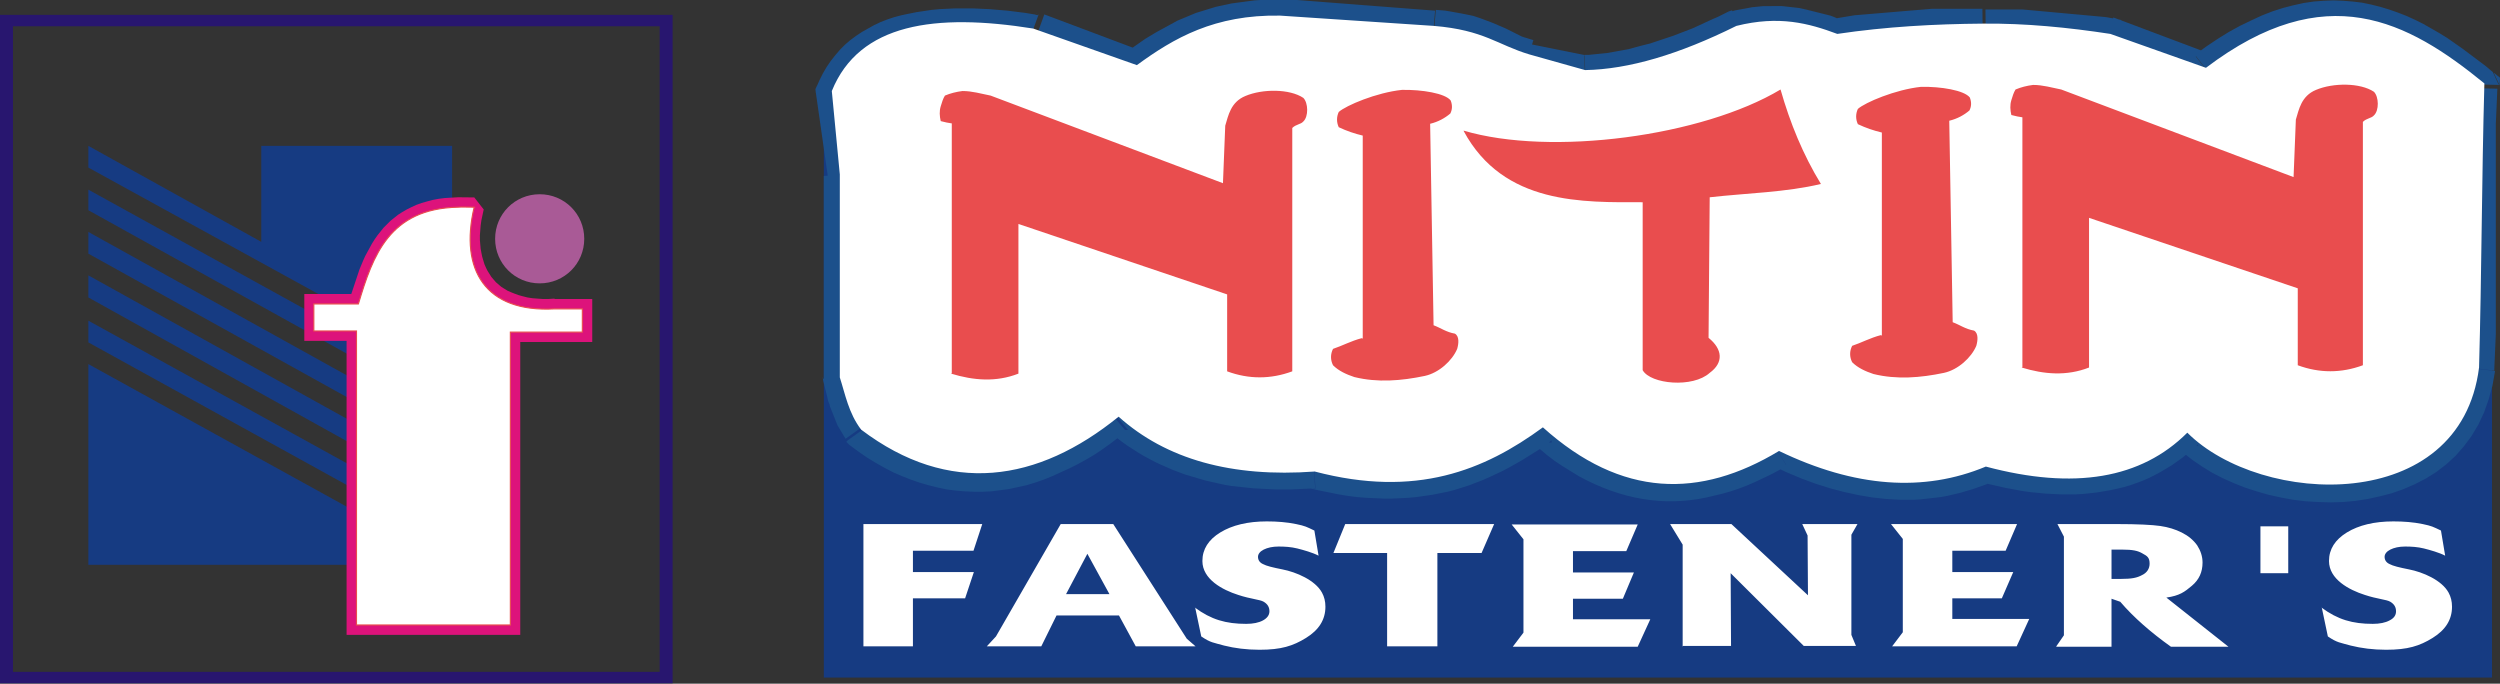 <?xml version="1.0" encoding="UTF-8"?>
<!DOCTYPE svg PUBLIC "-//W3C//DTD SVG 1.1//EN" "http://www.w3.org/Graphics/SVG/1.1/DTD/svg11.dtd">
<!-- Creator: CorelDRAW -->
<svg xmlns="http://www.w3.org/2000/svg" xml:space="preserve" width="6.564in" height="1.795in" style="shape-rendering:geometricPrecision; text-rendering:geometricPrecision; image-rendering:optimizeQuality; fill-rule:evenodd; clip-rule:evenodd"
viewBox="0 0 6.564 1.795"
 xmlns:xlink="http://www.w3.org/1999/xlink">
 <rect x="0" y="0" width="6.564" height="1.795" fill="#333333" stroke="none"/>
 <defs>
  <style type="text/css">
   <![CDATA[
    .str0 {stroke:#E94D4E;stroke-width:0.003}
    .fil1 {fill:#163B82}
    .fil2 {fill:#A95A96}
    .fil6 {fill:#E94D4E}
    .fil4 {fill:white}
    .fil5 {fill:#1C508B;fill-rule:nonzero}
    .fil0 {fill:#28166F;fill-rule:nonzero}
    .fil3 {fill:#DD137B;fill-rule:nonzero}
   ]]>
  </style>
 </defs>
 <g id="Layer_x0020_1">
  <g id="_103870112">
   <path id="_104519752" class="fil0" d="M1.766 0.054l-0.017 0.015 -1.732 0 0 -0.03 1.732 0 0.017 0.015zm-0.017 -0.015l0.017 0 0 0.015 -0.017 -0.015zm0 1.755l-0.017 -0.015 0 -1.725 0.034 0 0 1.725 -0.017 0.015zm0.017 -0.015l0 0.015 -0.017 0 0.017 -0.015zm-1.766 0l0.017 -0.015 1.732 0 0 0.03 -1.732 0 -0.017 -0.015zm0.017 0.015l-0.017 0 0 -0.015 0.017 0.015zm0 -1.755l0.017 0.015 0 1.725 -0.034 0 0 -1.725 0.017 -0.015zm-0.017 0.015l0 -0.015 0.017 0 -0.017 0.015z"/>
  </g>
  <path class="fil1" d="M0.232 0.956l0.955 0.527 0 0.054 -0.106 -0.054 -0.849 0 0 -0.527zm0 -0.114l0.955 0.527 0 0.057 -0.955 -0.527 0 -0.057zm0 -0.119l0.955 0.53 0 0.059 -0.955 -0.531 0 -0.057zm0 -0.114l0.955 0.53 0 0.057 -0.955 -0.53 0 -0.057zm0 -0.111l0.955 0.527 0 0.057 -0.955 -0.53 0 -0.054zm0 -0.115l0.454 0.252 0 -0.252 0.501 0 0 0.582 -0.955 -0.525 0 -0.057z"/>
  <path class="fil2" d="M1.417 0.51c0.065,0 0.117,0.052 0.117,0.117 0,0.065 -0.052,0.117 -0.117,0.117 -0.065,0 -0.117,-0.052 -0.117,-0.117 0,-0.065 0.052,-0.117 0.117,-0.117z"/>
  <g id="_104520088">
   <path id="_104520400" class="fil3" d="M1.202 0.57l-0.001 -0.052 0 0 0.001 -1.5748e-005 0.001 -7.87402e-006 0.001 -7.87402e-006 0.001 -0 0.001 0 0.001 0 0.001 7.87402e-006 0.001 7.87402e-006 0.001 1.5748e-005 0.001 1.1811e-005 0.002 1.5748e-005 0.002 1.9685e-005 0.002 1.9685e-005 0.002 1.9685e-005 0.002 2.3622e-005 0.002 1.9685e-005 0.002 2.3622e-005 0.002 1.9685e-005 0.002 2.3622e-005 0.002 1.9685e-005 0.002 2.3622e-005 0.002 1.9685e-005 0.001 1.5748e-005 0.001 1.9685e-005 0.001 1.1811e-005 0.001 1.5748e-005 0.001 7.87402e-006 0.001 7.87402e-006 0.001 3.93701e-006 0.001 -9.84252e-005 0.001 9.84252e-005 0.001 -3.93701e-006 0 0.052 -0.001 3.93701e-006 -0.001 0 -0.001 -0 -0.001 -3.93701e-006 -0.001 -7.87402e-006 -0.001 -7.87402e-006 -0.001 -1.5748e-005 -0.001 -1.1811e-005 -0.002 -1.9685e-005 -0.001 -1.5748e-005 -0.002 -1.9685e-005 -0.002 -2.3622e-005 -0.002 -1.9685e-005 -0.002 -2.3622e-005 -0.002 -1.9685e-005 -0.002 -2.3622e-005 -0.002 -1.9685e-005 -0.002 -2.3622e-005 -0.002 -1.9685e-005 -0.002 -1.9685e-005 -0.002 -1.9685e-005 -0.001 -1.5748e-005 -0.001 -1.1811e-005 -0.001 -1.5748e-005 -0.001 -7.87402e-006 -0.001 -7.87402e-006 -0.001 9.84252e-005 -0.001 0 -0.001 -0 -0.001 7.87402e-006 -0.001 7.87402e-006 -0.001 1.5748e-005 0 0zm-0.001 -0.052l0 0 0 0 0 0zm-0.26 0.306l0 -0.052 -0.025 0.019 0.004 -0.012 0.004 -0.012 0.004 -0.012 0.004 -0.012 0.004 -0.012 0.004 -0.012 0.004 -0.012 0.005 -0.012 0.005 -0.012 0.005 -0.011 0.006 -0.011 0.006 -0.011 0.006 -0.011 0.007 -0.011 0.007 -0.01 0.008 -0.01 0.008 -0.01 0.009 -0.009 0.009 -0.009 0.01 -0.008 0.01 -0.008 0.011 -0.007 0.012 -0.007 0.012 -0.006 0.013 -0.006 0.014 -0.005 0.014 -0.004 0.015 -0.004 0.016 -0.003 0.016 -0.002 0.017 -0.001 0.018 -0.001 0.001 0.052 -0.015 0.001 -0.014 0.001 -0.014 0.002 -0.013 0.002 -0.012 0.003 -0.012 0.003 -0.011 0.004 -0.01 0.004 -0.009 0.005 -0.009 0.005 -0.008 0.006 -0.008 0.006 -0.008 0.006 -0.007 0.007 -0.007 0.007 -0.007 0.008 -0.006 0.008 -0.006 0.008 -0.006 0.009 -0.005 0.009 -0.005 0.009 -0.005 0.01 -0.005 0.01 -0.004 0.01 -0.004 0.011 -0.004 0.011 -0.004 0.011 -0.004 0.011 -0.004 0.011 -0.004 0.012 -0.004 0.012 -0.004 0.012 -0.025 0.019zm0.025 -0.019l-0.006 0.019 -0.019 0 0.025 -0.019zm-0.167 -0.007l0.026 -0.026 0.117 0 0 0.052 -0.117 0 -0.026 -0.026zm0 0l0 -0.026 0.026 -3.93701e-006 -0.026 0.026zm0.026 0.097l-0.026 -0.026 0 -0.071 0.052 0 0 0.071 -0.026 0.026zm0 0l-0.026 0 0 -0.026 0.026 0.026zm0.137 -0.026l-0.026 0.026 -0.112 0 0 -0.052 0.112 0 0.026 0.026zm-0.026 -0.026l0.026 0 0 0.026 -0.026 -0.026zm0 0.824l-0.026 -0.026 0 -0.772 0.052 0 0 0.772 -0.026 0.026zm0 0l-0.026 0 0 -0.026 0.026 0.026zm0.43 -0.026l-0.026 0.026 -0.404 0 0 -0.052 0.404 0 0.026 0.026zm0 0l0 0.026 -0.026 0 0.026 -0.026zm-0.026 -0.795l0.026 0.026 0 0.769 -0.052 0 0 -0.769 0.026 -0.026zm-0.026 0.026l0 -0.026 0.026 0 -0.026 0.026zm0.241 0l-0.026 0.026 -0.189 0 0 -0.052 0.189 0 0.026 0.026zm0 0l0 0.026 -0.026 0 0.026 -0.026zm-0.026 -0.087l0.026 0.026 0 0.061 -0.052 0 0 -0.061 0.026 -0.026zm0 0l0.026 0 0 0.026 -0.026 -0.026zm-0.074 0l0.001 0 0.073 0 0 0.052 -0.073 0 -0.001 -0.052zm0 0l0 0 0.001 0 -0.001 0zm-0.21 -0.215l-0 -0.052 0.025 0.032 -0.003 0.014 -0.003 0.014 -0.002 0.014 -0.001 0.013 -0.001 0.013 -0 0.012 0.001 0.012 0.001 0.011 0.002 0.011 0.002 0.01 0.003 0.01 0.003 0.01 0.004 0.009 0.004 0.008 0.005 0.008 0.005 0.008 0.006 0.007 0.006 0.007 0.007 0.006 0.007 0.006 0.008 0.005 0.008 0.005 0.009 0.004 0.01 0.004 0.011 0.004 0.011 0.003 0.012 0.003 0.013 0.002 0.013 0.001 0.014 0.001 0.015 0 0.016 -0.001 0.003 0.052 -0.018 0.001 -0.017 -0 -0.017 -0.001 -0.016 -0.002 -0.015 -0.002 -0.015 -0.003 -0.014 -0.004 -0.014 -0.005 -0.013 -0.005 -0.012 -0.006 -0.012 -0.007 -0.011 -0.007 -0.01 -0.008 -0.01 -0.009 -0.009 -0.01 -0.008 -0.01 -0.007 -0.011 -0.007 -0.011 -0.006 -0.012 -0.005 -0.012 -0.004 -0.013 -0.003 -0.013 -0.003 -0.013 -0.002 -0.014 -0.001 -0.014 -0.001 -0.014 0 -0.015 0.001 -0.015 0.001 -0.015 0.002 -0.016 0.003 -0.016 0.003 -0.016 0.025 0.032z"/>
   <path id="_1" class="fil4 str0" d="M1.245 0.544c-0.01,7.87402e-005 -0.035,-0.001 -0.043,-0 -0.18,0.004 -0.223,0.127 -0.261,0.254l-0.117 0 0 0.071 0.112 0 0 0.772 0.404 0 0 -0.769 0.189 0 0 -0.061 -0.073 0c-0.181,0.01 -0.25,-0.102 -0.211,-0.267z"/>
  </g>
  <g id="_104520328">
   <polygon id="_104522080" class="fil1" points="2.163,0.328 6.543,0.328 6.543,1.779 2.163,1.779 "/>
   <g>
    <path id="_104522200" class="fil5" d="M2.163 0.462l0.083 -0.007 0 0.004 0 0.017 0 0.017 0 0.017 0 0.017 0 0.017 0 0.017 0 0.017 0 0.017 0 0.017 0 0.017 0 0.017 0 0.017 0 0.017 0 0.017 0 0.017 0 0.017 0 0.017 0 0.017 0 0.017 0 0.017 0 0.017 0 0.017 0 0.017 0 0.017 0 0.017 0 0.017 0 0.017 0 0.017 0 0.017 0 0.017 0 0.017 0 0.017 -0.083 0 0 -0.017 0 -0.017 0 -0.017 0 -0.017 0 -0.017 0 -0.017 0 -0.017 0 -0.017 0 -0.017 0 -0.017 0 -0.017 0 -0.017 0 -0.017 0 -0.017 0 -0.017 0 -0.017 0 -0.017 0 -0.017 0 -0.017 0 -0.017 0 -0.017 0 -0.017 0 -0.017 0 -0.017 0 -0.017 0 -0.017 0 -0.017 0 -0.017 0 -0.017 0 -0.017 0 -0.017 0 -0.017 0 0.004zm0.083 -0.007l0 0.003 0 0 -0 -0.004zm-0.101 -0.23l0.077 0.03 0.003 -0.019 0.001 0.007 0.001 0.007 0.001 0.007 0.001 0.007 0.001 0.007 0.001 0.007 0.001 0.007 0.001 0.007 0.001 0.007 0.001 0.007 0.001 0.007 0.001 0.007 0.001 0.007 0.001 0.007 0.001 0.007 0.001 0.007 0.001 0.007 0.001 0.007 0.001 0.007 0.001 0.007 0.001 0.007 0.001 0.007 0.001 0.007 0.001 0.007 0.001 0.007 0.001 0.007 0.001 0.007 0.001 0.007 0.001 0.007 0.001 0.007 0.001 0.007 0.001 0.007 -0.083 0.007 -0.001 -0.007 -0.001 -0.007 -0.001 -0.007 -0.001 -0.007 -0.001 -0.007 -0.001 -0.007 -0.001 -0.007 -0.001 -0.007 -0.001 -0.007 -0.001 -0.007 -0.001 -0.007 -0.001 -0.007 -0.001 -0.007 -0.001 -0.007 -0.001 -0.007 -0.001 -0.007 -0.001 -0.007 -0.001 -0.007 -0.001 -0.007 -0.001 -0.007 -0.001 -0.007 -0.001 -0.007 -0.001 -0.007 -0.001 -0.007 -0.001 -0.007 -0.001 -0.007 -0.001 -0.007 -0.001 -0.007 -0.001 -0.007 -0.001 -0.007 -0.001 -0.007 -0.001 -0.007 0.003 -0.019zm-0.003 0.019l-0.001 -0.01 0.004 -0.009 -0.003 0.019zm0.585 -0.206l-0.028 0.077 0.007 0.002 -0.024 -0.003 -0.023 -0.003 -0.022 -0.003 -0.022 -0.002 -0.022 -0.002 -0.021 -0.001 -0.021 -0.001 -0.02 -0 -0.02 0 -0.019 0.001 -0.019 0.001 -0.018 0.002 -0.017 0.002 -0.017 0.003 -0.016 0.003 -0.016 0.004 -0.015 0.004 -0.014 0.005 -0.014 0.005 -0.013 0.006 -0.013 0.006 -0.012 0.007 -0.011 0.008 -0.011 0.008 -0.01 0.009 -0.01 0.01 -0.009 0.01 -0.008 0.011 -0.008 0.012 -0.007 0.012 -0.007 0.013 -0.006 0.014 -0.077 -0.03 0.008 -0.018 0.009 -0.018 0.01 -0.017 0.011 -0.016 0.012 -0.015 0.012 -0.014 0.013 -0.013 0.014 -0.012 0.015 -0.011 0.015 -0.01 0.016 -0.009 0.016 -0.009 0.017 -0.008 0.018 -0.007 0.018 -0.006 0.019 -0.005 0.019 -0.004 0.02 -0.004 0.02 -0.003 0.02 -0.003 0.021 -0.002 0.021 -0.001 0.021 -0.001 0.022 -0 0.022 0 0.022 0.001 0.023 0.001 0.023 0.002 0.024 0.002 0.024 0.003 0.024 0.003 0.024 0.004 0.007 0.002zm-0.007 -0.002l0.004 0.001 0.004 0.001 -0.007 -0.002zm0.24 0.103l0.049 0.066 -0.039 0.006 -0.008 -0.003 -0.008 -0.003 -0.008 -0.003 -0.008 -0.003 -0.008 -0.003 -0.008 -0.003 -0.008 -0.003 -0.008 -0.003 -0.008 -0.003 -0.008 -0.003 -0.008 -0.003 -0.008 -0.003 -0.008 -0.003 -0.008 -0.003 -0.008 -0.003 -0.008 -0.003 -0.008 -0.003 -0.008 -0.003 -0.008 -0.003 -0.008 -0.003 -0.008 -0.003 -0.008 -0.003 -0.008 -0.003 -0.008 -0.003 -0.008 -0.003 -0.008 -0.003 -0.008 -0.003 -0.008 -0.003 -0.008 -0.003 -0.008 -0.003 -0.008 -0.003 -0.008 -0.003 0.028 -0.077 0.008 0.003 0.008 0.003 0.008 0.003 0.008 0.003 0.008 0.003 0.008 0.003 0.008 0.003 0.008 0.003 0.008 0.003 0.008 0.003 0.008 0.003 0.008 0.003 0.008 0.003 0.008 0.003 0.008 0.003 0.008 0.003 0.008 0.003 0.008 0.003 0.008 0.003 0.008 0.003 0.008 0.003 0.008 0.003 0.008 0.003 0.008 0.003 0.008 0.003 0.008 0.003 0.008 0.003 0.008 0.003 0.008 0.003 0.008 0.003 0.008 0.003 0.008 0.003 -0.039 0.006zm0.049 0.066l-0.018 0.013 -0.021 -0.007 0.039 -0.006zm0.354 -0.204l-0.006 0.082 0.002 0 -0.015 -4.33071e-005 -0.015 0 -0.014 0.001 -0.014 0.001 -0.014 0.001 -0.013 0.002 -0.013 0.002 -0.013 0.002 -0.012 0.002 -0.012 0.003 -0.012 0.003 -0.011 0.003 -0.011 0.003 -0.011 0.004 -0.011 0.004 -0.011 0.004 -0.01 0.004 -0.01 0.004 -0.01 0.005 -0.01 0.005 -0.01 0.005 -0.01 0.005 -0.009 0.005 -0.009 0.005 -0.009 0.005 -0.009 0.006 -0.009 0.006 -0.009 0.006 -0.009 0.006 -0.009 0.006 -0.009 0.006 -0.009 0.006 -0.049 -0.066 0.009 -0.007 0.01 -0.007 0.01 -0.007 0.01 -0.007 0.01 -0.007 0.01 -0.006 0.01 -0.006 0.01 -0.006 0.011 -0.006 0.011 -0.006 0.011 -0.006 0.011 -0.006 0.011 -0.006 0.012 -0.005 0.012 -0.005 0.012 -0.005 0.012 -0.005 0.013 -0.004 0.013 -0.004 0.013 -0.004 0.013 -0.004 0.014 -0.003 0.014 -0.003 0.014 -0.003 0.015 -0.002 0.015 -0.002 0.015 -0.002 0.015 -0.002 0.016 -0.001 0.016 -0.001 0.017 -0 0.017 4.33071e-005 0.002 0zm-0.002 0l0.002 0 0.001 3.93701e-005 -0.003 -3.93701e-005zm0.407 0.027l-0.007 0.082 0.001 0 -0.013 -0.001 -0.013 -0.001 -0.013 -0.001 -0.013 -0.001 -0.013 -0.001 -0.013 -0.001 -0.013 -0.001 -0.013 -0.001 -0.013 -0.001 -0.013 -0.001 -0.013 -0.001 -0.013 -0.001 -0.013 -0.001 -0.013 -0.001 -0.013 -0.001 -0.013 -0.001 -0.013 -0.001 -0.013 -0.001 -0.013 -0.001 -0.013 -0.001 -0.013 -0.001 -0.013 -0.001 -0.013 -0.001 -0.013 -0.001 -0.013 -0.001 -0.013 -0.001 -0.013 -0.001 -0.013 -0.001 -0.013 -0.001 -0.013 -0.001 -0.013 -0.001 -0.013 -0.001 0.006 -0.082 0.013 0.001 0.013 0.001 0.013 0.001 0.013 0.001 0.013 0.001 0.013 0.001 0.013 0.001 0.013 0.001 0.013 0.001 0.013 0.001 0.013 0.001 0.013 0.001 0.013 0.001 0.013 0.001 0.013 0.001 0.013 0.001 0.013 0.001 0.013 0.001 0.013 0.001 0.013 0.001 0.013 0.001 0.013 0.001 0.013 0.001 0.013 0.001 0.013 0.001 0.013 0.001 0.013 0.001 0.013 0.001 0.013 0.001 0.013 0.001 0.013 0.001 0.013 0.001 0.001 0zm-0.001 0l0.001 0 0.003 0 -0.004 -0zm0.259 0.077l-0.023 0.079 -0.001 -0 -0.009 -0.003 -0.008 -0.003 -0.008 -0.003 -0.007 -0.003 -0.007 -0.003 -0.007 -0.003 -0.007 -0.003 -0.007 -0.003 -0.007 -0.003 -0.006 -0.003 -0.006 -0.003 -0.006 -0.003 -0.006 -0.003 -0.006 -0.003 -0.006 -0.003 -0.006 -0.003 -0.006 -0.002 -0.006 -0.002 -0.006 -0.002 -0.007 -0.002 -0.007 -0.002 -0.007 -0.002 -0.007 -0.002 -0.008 -0.002 -0.008 -0.002 -0.008 -0.002 -0.009 -0.002 -0.009 -0.002 -0.01 -0.001 -0.01 -0.001 -0.011 -0.001 -0.011 -0.001 0.007 -0.082 0.013 0.001 0.012 0.001 0.012 0.002 0.011 0.002 0.011 0.002 0.011 0.002 0.01 0.002 0.01 0.002 0.009 0.002 0.009 0.003 0.009 0.003 0.008 0.003 0.008 0.003 0.008 0.003 0.008 0.003 0.007 0.003 0.007 0.003 0.007 0.003 0.007 0.003 0.007 0.003 0.006 0.003 0.006 0.003 0.006 0.003 0.006 0.003 0.006 0.003 0.006 0.003 0.006 0.003 0.006 0.002 0.007 0.002 0.006 0.002 0.007 0.002 0.007 0.002 -0.001 -0zm-0.023 0.079l-0.001 -0 0.007 0.002 -0.006 -0.002zm0.157 -0.039l0.002 0.082 -0.012 -0.001 -0.005 -0.001 -0.005 -0.001 -0.005 -0.001 -0.005 -0.001 -0.005 -0.001 -0.005 -0.001 -0.005 -0.001 -0.005 -0.001 -0.005 -0.001 -0.005 -0.001 -0.005 -0.001 -0.005 -0.001 -0.005 -0.001 -0.005 -0.001 -0.005 -0.001 -0.005 -0.001 -0.005 -0.001 -0.005 -0.001 -0.005 -0.001 -0.005 -0.001 -0.005 -0.001 -0.005 -0.001 -0.005 -0.001 -0.005 -0.001 -0.005 -0.001 -0.005 -0.001 -0.005 -0.001 -0.005 -0.001 -0.005 -0.001 -0.005 -0.001 -0.005 -0.001 -0.005 -0.001 0.023 -0.079 0.005 0.001 0.005 0.001 0.005 0.001 0.005 0.001 0.005 0.001 0.005 0.001 0.005 0.001 0.005 0.001 0.005 0.001 0.005 0.001 0.005 0.001 0.005 0.001 0.005 0.001 0.005 0.001 0.005 0.001 0.005 0.001 0.005 0.001 0.005 0.001 0.005 0.001 0.005 0.001 0.005 0.001 0.005 0.001 0.005 0.001 0.005 0.001 0.005 0.001 0.005 0.001 0.005 0.001 0.005 0.001 0.005 0.001 0.005 0.001 0.005 0.001 0.005 0.001 -0.012 -0.001zm0.002 0.082l-0.007 0 -0.006 -0.002 0.012 0.001zm0.386 -0.197l0.02 0.079 0.009 -0.003 -0.014 0.007 -0.014 0.007 -0.014 0.007 -0.014 0.006 -0.014 0.006 -0.014 0.006 -0.014 0.006 -0.014 0.006 -0.014 0.005 -0.014 0.005 -0.013 0.005 -0.013 0.005 -0.013 0.005 -0.013 0.004 -0.013 0.004 -0.013 0.004 -0.013 0.004 -0.013 0.003 -0.013 0.003 -0.013 0.003 -0.012 0.003 -0.012 0.002 -0.012 0.002 -0.012 0.002 -0.012 0.002 -0.012 0.002 -0.012 0.002 -0.012 0.001 -0.012 0.001 -0.012 0.001 -0.012 0.001 -0.012 0 -0.002 -0.082 0.01 -0 0.01 -0.001 0.01 -0.001 0.01 -0.001 0.01 -0.001 0.01 -0.001 0.011 -0.002 0.011 -0.002 0.011 -0.002 0.011 -0.002 0.011 -0.002 0.011 -0.003 0.011 -0.003 0.011 -0.003 0.012 -0.003 0.012 -0.003 0.012 -0.004 0.012 -0.004 0.012 -0.004 0.012 -0.004 0.012 -0.004 0.013 -0.005 0.013 -0.005 0.013 -0.005 0.013 -0.005 0.013 -0.006 0.013 -0.006 0.013 -0.006 0.013 -0.006 0.014 -0.006 0.014 -0.007 0.014 -0.007 0.009 -0.003zm-0.009 0.003l0.004 -0.002 0.004 -0.001 -0.009 0.003zm0.277 0.017l0.013 0.081 -0.021 -0.002 -0.007 -0.002 -0.007 -0.003 -0.007 -0.002 -0.007 -0.002 -0.007 -0.002 -0.007 -0.002 -0.007 -0.002 -0.007 -0.002 -0.007 -0.002 -0.007 -0.002 -0.007 -0.002 -0.007 -0.001 -0.007 -0.001 -0.007 -0.001 -0.007 -0.001 -0.007 -0.001 -0.007 -0.001 -0.007 -0.001 -0.007 -0.001 -0.007 -0 -0.008 -0 -0.008 3.54331e-005 -0.008 0 -0.008 0 -0.008 0.001 -0.008 0.001 -0.009 0.001 -0.009 0.001 -0.009 0.001 -0.009 0.002 -0.009 0.002 -0.009 0.002 -0.02 -0.079 0.011 -0.003 0.011 -0.002 0.011 -0.002 0.011 -0.002 0.01 -0.002 0.01 -0.001 0.01 -0.001 0.01 -0.001 0.01 -0 0.01 -0 0.01 -3.54331e-005 0.01 0 0.009 0 0.009 0.001 0.009 0.001 0.009 0.001 0.009 0.001 0.009 0.001 0.009 0.002 0.009 0.002 0.008 0.002 0.008 0.002 0.008 0.002 0.008 0.002 0.008 0.002 0.008 0.002 0.008 0.002 0.008 0.002 0.008 0.003 0.007 0.003 0.007 0.003 0.007 0.003 -0.021 -0.002zm0.013 0.081l-0.011 0.002 -0.01 -0.004 0.021 0.002zm0.376 -0.108l0.001 0.082 0 0 -0.012 0 -0.012 0 -0.012 0 -0.012 0 -0.012 0 -0.012 0 -0.012 0 -0.012 0 -0.012 0 -0.012 0 -0.012 0.001 -0.012 0.001 -0.012 0.001 -0.012 0.001 -0.012 0.001 -0.012 0.001 -0.012 0.001 -0.012 0.001 -0.012 0.001 -0.012 0.001 -0.012 0.001 -0.012 0.001 -0.012 0.001 -0.012 0.001 -0.012 0.001 -0.012 0.001 -0.012 0.001 -0.012 0.001 -0.012 0.002 -0.012 0.002 -0.012 0.002 -0.012 0.002 -0.013 -0.081 0.012 -0.002 0.012 -0.002 0.012 -0.002 0.012 -0.002 0.012 -0.002 0.012 -0.001 0.012 -0.001 0.012 -0.001 0.012 -0.001 0.012 -0.001 0.012 -0.001 0.012 -0.001 0.012 -0.001 0.012 -0.001 0.012 -0.001 0.012 -0.001 0.012 -0.001 0.012 -0.001 0.012 -0.001 0.012 -0.001 0.012 -0.001 0.012 -0.001 0.012 -0 0.012 -0 0.012 -0 0.012 -0 0.012 -0 0.012 -0 0.012 -0 0.012 -0 0.012 -0 0.012 -0 0 0zm0.001 0.082l0 0 0 0 0 0zm0.348 -0.052l-0.028 0.077 0.008 0.002 -0.01 -0.001 -0.01 -0.002 -0.01 -0.002 -0.01 -0.001 -0.01 -0.001 -0.01 -0.001 -0.01 -0.001 -0.01 -0.001 -0.01 -0.001 -0.01 -0.001 -0.01 -0.001 -0.01 -0.001 -0.01 -0.001 -0.01 -0.001 -0.01 -0.001 -0.01 -0.001 -0.01 -0.001 -0.01 -0.001 -0.01 -0.001 -0.01 -0.001 -0.01 -0.001 -0.01 -0.001 -0.01 -0.001 -0.01 -0 -0.01 -0 -0.01 -0 -0.01 -0 -0.01 -0 -0.01 -0 -0.01 -7.08661e-005 -0.01 -3.93701e-006 -0.01 7.08661e-005 -0.001 -0.082 0.011 -7.08661e-005 0.01 3.93701e-006 0.011 7.08661e-005 0.011 0 0.011 0 0.011 0 0.011 0 0.011 0 0.011 0 0.011 0.001 0.011 0.001 0.011 0.001 0.011 0.001 0.011 0.001 0.011 0.001 0.011 0.001 0.011 0.001 0.011 0.001 0.011 0.001 0.011 0.001 0.011 0.001 0.011 0.001 0.011 0.001 0.011 0.001 0.011 0.001 0.011 0.001 0.011 0.001 0.011 0.001 0.01 0.001 0.011 0.002 0.011 0.002 0.011 0.002 0.008 0.002zm-0.008 -0.002l0.004 0.001 0.004 0.001 -0.008 -0.002zm0.219 0.097l0.051 0.065 -0.039 0.006 -0.008 -0.003 -0.008 -0.003 -0.008 -0.003 -0.008 -0.003 -0.008 -0.003 -0.008 -0.003 -0.008 -0.003 -0.008 -0.003 -0.008 -0.003 -0.008 -0.003 -0.008 -0.003 -0.008 -0.003 -0.008 -0.003 -0.008 -0.003 -0.008 -0.003 -0.008 -0.003 -0.008 -0.003 -0.008 -0.003 -0.008 -0.003 -0.008 -0.003 -0.008 -0.003 -0.008 -0.003 -0.008 -0.003 -0.008 -0.003 -0.008 -0.003 -0.008 -0.003 -0.008 -0.003 -0.008 -0.003 -0.008 -0.003 -0.008 -0.003 -0.008 -0.003 -0.008 -0.003 0.028 -0.077 0.008 0.003 0.008 0.003 0.008 0.003 0.008 0.003 0.008 0.003 0.008 0.003 0.008 0.003 0.008 0.003 0.008 0.003 0.008 0.003 0.008 0.003 0.008 0.003 0.008 0.003 0.008 0.003 0.008 0.003 0.008 0.003 0.008 0.003 0.008 0.003 0.008 0.003 0.008 0.003 0.008 0.003 0.008 0.003 0.008 0.003 0.008 0.003 0.008 0.003 0.008 0.003 0.008 0.003 0.008 0.003 0.008 0.003 0.008 0.003 0.008 0.003 0.008 0.003 -0.039 0.006zm0.051 0.065l-0.018 0.014 -0.021 -0.008 0.039 -0.006zm0.747 0.01l-0.083 -0.002 0.015 0.032 -0.019 -0.015 -0.019 -0.015 -0.019 -0.014 -0.019 -0.014 -0.019 -0.013 -0.019 -0.012 -0.019 -0.012 -0.019 -0.011 -0.019 -0.01 -0.019 -0.01 -0.019 -0.009 -0.019 -0.008 -0.019 -0.007 -0.019 -0.006 -0.02 -0.005 -0.02 -0.004 -0.02 -0.003 -0.02 -0.002 -0.021 -0.001 -0.021 0.001 -0.021 0.002 -0.022 0.003 -0.022 0.005 -0.023 0.006 -0.023 0.008 -0.024 0.009 -0.025 0.011 -0.025 0.013 -0.026 0.014 -0.027 0.016 -0.027 0.019 -0.028 0.02 -0.051 -0.065 0.03 -0.022 0.03 -0.02 0.029 -0.018 0.029 -0.016 0.029 -0.014 0.028 -0.013 0.028 -0.011 0.028 -0.009 0.027 -0.007 0.027 -0.006 0.027 -0.004 0.026 -0.002 0.026 -0.001 0.025 0.001 0.025 0.002 0.025 0.003 0.024 0.005 0.024 0.006 0.023 0.007 0.023 0.008 0.023 0.009 0.022 0.01 0.022 0.011 0.021 0.012 0.021 0.012 0.021 0.013 0.02 0.014 0.02 0.014 0.02 0.015 0.02 0.015 0.02 0.015 0.019 0.016 0.015 0.032zm-0.015 -0.032l0.016 0.013 -0.001 0.02 -0.015 -0.032zm0.001 0.782l-0.083 -0.01 -0 0.004 0.001 -0.023 0.001 -0.023 0.001 -0.023 0.001 -0.023 0 -0.023 0 -0.023 0 -0.023 0 -0.023 0 -0.023 0 -0.023 0 -0.023 0 -0.023 0 -0.023 0 -0.023 0 -0.023 0 -0.023 0 -0.023 0 -0.023 0 -0.023 0 -0.023 0 -0.023 0 -0.023 0 -0.023 0 -0.023 0 -0.023 0 -0.023 0 -0.023 0 -0.023 0.001 -0.023 0.001 -0.023 0.001 -0.023 0.001 -0.023 0.083 0.002 -0.001 0.023 -0.001 0.023 -0.001 0.023 -0.001 0.023 -0 0.023 -0 0.023 -0 0.023 -0 0.023 -0 0.023 -0 0.023 -0 0.023 -0 0.023 -0 0.023 -0 0.023 -0 0.023 -0 0.023 -0 0.023 -0 0.023 -0 0.023 -0 0.023 -0 0.023 -0 0.023 -0 0.023 -0 0.023 -0 0.023 -0 0.023 -0 0.023 -0 0.023 -0.001 0.023 -0.001 0.023 -0.001 0.023 -0.001 0.023 -0 0.004zm0 -0.004l-9.05512e-005 0.003 -7.08661e-005 0.001 0 -0.004zm-0.778 0.199l-0.059 -0.057 0.059 0 0.017 0.016 0.019 0.015 0.02 0.014 0.022 0.013 0.023 0.012 0.024 0.011 0.026 0.01 0.026 0.009 0.027 0.007 0.028 0.006 0.028 0.005 0.029 0.004 0.029 0.002 0.029 0.001 0.028 -0.001 0.028 -0.002 0.028 -0.004 0.027 -0.005 0.026 -0.007 0.025 -0.009 0.024 -0.01 0.023 -0.012 0.021 -0.014 0.02 -0.015 0.019 -0.017 0.017 -0.019 0.015 -0.021 0.014 -0.023 0.012 -0.025 0.01 -0.027 0.008 -0.029 0.005 -0.032 0.083 0.01 -0.007 0.039 -0.01 0.036 -0.012 0.034 -0.015 0.032 -0.018 0.03 -0.02 0.027 -0.022 0.025 -0.024 0.022 -0.026 0.02 -0.027 0.017 -0.029 0.015 -0.03 0.013 -0.031 0.011 -0.031 0.008 -0.032 0.007 -0.032 0.005 -0.033 0.003 -0.033 0.001 -0.033 -0.001 -0.033 -0.002 -0.033 -0.004 -0.032 -0.006 -0.032 -0.007 -0.031 -0.009 -0.031 -0.01 -0.03 -0.012 -0.029 -0.013 -0.027 -0.014 -0.026 -0.016 -0.025 -0.017 -0.023 -0.018 -0.021 -0.02 0.059 0zm-0.059 -0.057l0.03 -0.03 0.03 0.03 -0.059 0zm-0.483 0.155l-0.033 -0.075 0.027 -0.002 0.021 0.005 0.02 0.005 0.02 0.004 0.02 0.004 0.019 0.003 0.019 0.003 0.019 0.002 0.018 0.002 0.018 0.001 0.017 0.001 0.017 0 0.017 -0 0.016 -0.001 0.016 -0.001 0.016 -0.002 0.015 -0.002 0.015 -0.003 0.015 -0.003 0.014 -0.004 0.014 -0.004 0.013 -0.005 0.013 -0.005 0.013 -0.006 0.013 -0.006 0.012 -0.007 0.012 -0.007 0.012 -0.007 0.011 -0.008 0.011 -0.009 0.011 -0.009 0.011 -0.01 0.01 -0.01 0.059 0.057 -0.013 0.012 -0.013 0.011 -0.013 0.011 -0.014 0.01 -0.014 0.01 -0.015 0.009 -0.015 0.009 -0.015 0.008 -0.016 0.008 -0.016 0.007 -0.016 0.006 -0.017 0.006 -0.017 0.005 -0.017 0.004 -0.018 0.004 -0.018 0.003 -0.018 0.003 -0.018 0.002 -0.019 0.002 -0.019 0.001 -0.019 0 -0.019 -0 -0.02 -0.001 -0.02 -0.001 -0.02 -0.002 -0.021 -0.002 -0.021 -0.003 -0.021 -0.004 -0.022 -0.004 -0.022 -0.005 -0.022 -0.005 -0.022 -0.006 0.027 -0.002zm-0.033 -0.075l0.013 -0.006 0.014 0.004 -0.027 0.002zm-0.505 0.031l-0.044 -0.07 0.04 -0.002 0.018 0.008 0.018 0.008 0.018 0.007 0.018 0.007 0.017 0.006 0.017 0.006 0.017 0.006 0.017 0.005 0.017 0.005 0.017 0.004 0.017 0.004 0.016 0.003 0.016 0.003 0.016 0.002 0.016 0.002 0.016 0.001 0.016 0.001 0.016 0.001 0.016 7.87402e-005 0.015 -0 0.015 -0.001 0.015 -0.001 0.015 -0.002 0.015 -0.002 0.015 -0.003 0.015 -0.003 0.015 -0.003 0.015 -0.004 0.014 -0.004 0.014 -0.005 0.014 -0.005 0.014 -0.006 0.033 0.075 -0.016 0.007 -0.017 0.006 -0.017 0.006 -0.017 0.005 -0.017 0.005 -0.017 0.004 -0.017 0.004 -0.017 0.003 -0.017 0.002 -0.018 0.002 -0.018 0.002 -0.018 0.001 -0.018 0 -0.018 -7.87402e-005 -0.018 -0.001 -0.018 -0.001 -0.018 -0.002 -0.018 -0.002 -0.018 -0.003 -0.018 -0.003 -0.018 -0.004 -0.019 -0.004 -0.019 -0.005 -0.019 -0.005 -0.019 -0.006 -0.019 -0.006 -0.019 -0.007 -0.019 -0.007 -0.019 -0.008 -0.019 -0.008 -0.019 -0.009 -0.019 -0.009 0.04 -0.002zm-0.044 -0.07l0.019 -0.012 0.021 0.01 -0.04 0.002zm-0.573 0.006l-0.049 -0.066 0.053 0.003 0.018 0.016 0.018 0.015 0.018 0.014 0.018 0.013 0.018 0.012 0.018 0.011 0.018 0.01 0.018 0.009 0.018 0.008 0.018 0.007 0.018 0.006 0.018 0.005 0.017 0.004 0.017 0.003 0.017 0.003 0.017 0.002 0.017 0.001 0.018 0 0.017 -0.001 0.018 -0.001 0.017 -0.002 0.018 -0.003 0.018 -0.004 0.018 -0.005 0.018 -0.005 0.018 -0.006 0.018 -0.007 0.018 -0.008 0.018 -0.009 0.018 -0.009 0.018 -0.01 0.018 -0.011 0.044 0.07 -0.021 0.012 -0.021 0.011 -0.021 0.01 -0.021 0.01 -0.021 0.009 -0.021 0.008 -0.021 0.007 -0.021 0.006 -0.021 0.005 -0.021 0.005 -0.021 0.004 -0.021 0.003 -0.021 0.002 -0.021 0.001 -0.021 -0 -0.021 -0.001 -0.021 -0.002 -0.021 -0.003 -0.021 -0.004 -0.021 -0.005 -0.021 -0.006 -0.021 -0.007 -0.021 -0.008 -0.021 -0.009 -0.021 -0.01 -0.021 -0.011 -0.021 -0.013 -0.021 -0.013 -0.021 -0.014 -0.021 -0.016 -0.02 -0.017 -0.02 -0.018 0.053 0.003zm-0.049 -0.066l0.027 -0.02 0.025 0.023 -0.053 -0.003zm-0.571 0.19l-0.006 -0.082 0.014 0.001 0.024 0.006 0.023 0.005 0.022 0.004 0.022 0.004 0.021 0.003 0.021 0.002 0.021 0.001 0.02 0.001 0.02 0 0.019 -0.001 0.019 -0.001 0.018 -0.002 0.018 -0.002 0.018 -0.003 0.017 -0.003 0.017 -0.004 0.017 -0.004 0.016 -0.005 0.016 -0.005 0.016 -0.006 0.016 -0.006 0.015 -0.007 0.015 -0.007 0.015 -0.007 0.015 -0.008 0.015 -0.008 0.015 -0.009 0.015 -0.009 0.014 -0.009 0.014 -0.01 0.014 -0.01 0.014 -0.01 0.049 0.066 -0.015 0.011 -0.015 0.011 -0.016 0.01 -0.016 0.01 -0.016 0.01 -0.016 0.009 -0.016 0.009 -0.017 0.009 -0.017 0.008 -0.017 0.008 -0.018 0.008 -0.018 0.007 -0.018 0.007 -0.019 0.006 -0.019 0.006 -0.019 0.005 -0.02 0.004 -0.02 0.004 -0.021 0.003 -0.021 0.003 -0.021 0.002 -0.021 0.001 -0.022 0.001 -0.022 -0 -0.023 -0.001 -0.023 -0.001 -0.024 -0.002 -0.024 -0.003 -0.024 -0.004 -0.025 -0.005 -0.025 -0.005 -0.026 -0.006 0.014 0.001zm-0.006 -0.082l0.007 -0.001 0.007 0.002 -0.014 -0.001zm-0.486 -0.071l-0.053 -0.063 0.054 0.001 0.011 0.009 0.011 0.009 0.011 0.009 0.012 0.009 0.012 0.008 0.012 0.008 0.013 0.007 0.013 0.007 0.013 0.007 0.013 0.006 0.013 0.006 0.014 0.006 0.014 0.005 0.014 0.005 0.015 0.005 0.015 0.004 0.015 0.004 0.016 0.004 0.016 0.003 0.016 0.003 0.016 0.003 0.017 0.002 0.017 0.002 0.017 0.002 0.017 0.001 0.018 0.001 0.018 0.001 0.018 2.75591e-005 0.019 -2.75591e-005 0.019 -0.001 0.019 -0.001 0.02 -0.001 0.006 0.082 -0.021 0.001 -0.021 0.001 -0.021 0.001 -0.02 0 -0.02 -0 -0.02 -0.001 -0.02 -0.001 -0.019 -0.001 -0.019 -0.002 -0.019 -0.002 -0.019 -0.002 -0.018 -0.003 -0.018 -0.004 -0.018 -0.004 -0.017 -0.004 -0.017 -0.005 -0.017 -0.005 -0.017 -0.005 -0.016 -0.006 -0.016 -0.006 -0.016 -0.007 -0.016 -0.007 -0.015 -0.007 -0.015 -0.008 -0.015 -0.008 -0.015 -0.009 -0.014 -0.009 -0.014 -0.009 -0.014 -0.01 -0.013 -0.01 -0.013 -0.011 -0.013 -0.011 0.054 0.001zm-0.053 -0.063l0.028 -0.022 0.027 0.024 -0.054 -0.001zm-0.683 0.09l0.067 -0.048 -0.008 -0.008 0.02 0.015 0.02 0.014 0.02 0.013 0.02 0.011 0.02 0.01 0.02 0.009 0.02 0.008 0.02 0.007 0.02 0.006 0.02 0.005 0.019 0.004 0.02 0.003 0.019 0.002 0.019 0.001 0.019 -0 0.019 -0.001 0.019 -0.002 0.019 -0.003 0.019 -0.004 0.019 -0.005 0.019 -0.005 0.019 -0.007 0.019 -0.007 0.019 -0.008 0.019 -0.009 0.019 -0.01 0.019 -0.011 0.019 -0.012 0.019 -0.012 0.019 -0.013 0.019 -0.014 0.019 -0.015 0.053 0.063 -0.021 0.016 -0.021 0.016 -0.021 0.015 -0.021 0.014 -0.022 0.013 -0.022 0.012 -0.022 0.011 -0.022 0.01 -0.022 0.01 -0.022 0.009 -0.023 0.008 -0.023 0.007 -0.023 0.005 -0.023 0.005 -0.023 0.003 -0.023 0.003 -0.023 0.001 -0.023 0 -0.024 -0.001 -0.024 -0.002 -0.023 -0.003 -0.024 -0.005 -0.024 -0.006 -0.024 -0.007 -0.023 -0.008 -0.023 -0.009 -0.023 -0.01 -0.023 -0.012 -0.023 -0.013 -0.023 -0.014 -0.023 -0.016 -0.023 -0.017 -0.008 -0.008zm0.008 0.008l-0.005 -0.004 -0.003 -0.005 0.008 0.008zm-0.072 -0.169l0.083 0 -0.002 -0.012 0.001 0.004 0.001 0.004 0.001 0.004 0.001 0.004 0.001 0.004 0.001 0.004 0.001 0.004 0.001 0.004 0.001 0.004 0.001 0.004 0.001 0.004 0.001 0.004 0.001 0.004 0.001 0.004 0.001 0.004 0.001 0.004 0.001 0.004 0.001 0.004 0.001 0.004 0.002 0.004 0.001 0.004 0.002 0.004 0.002 0.004 0.002 0.004 0.002 0.003 0.002 0.004 0.002 0.003 0.002 0.003 0.002 0.003 0.002 0.003 0.002 0.003 0.002 0.003 -0.067 0.048 -0.003 -0.005 -0.003 -0.005 -0.003 -0.005 -0.003 -0.005 -0.003 -0.005 -0.003 -0.005 -0.003 -0.005 -0.002 -0.005 -0.002 -0.005 -0.002 -0.005 -0.002 -0.005 -0.002 -0.005 -0.002 -0.005 -0.002 -0.005 -0.002 -0.005 -0.002 -0.005 -0.002 -0.005 -0.001 -0.005 -0.002 -0.005 -0.002 -0.005 -0.001 -0.005 -0.001 -0.005 -0.001 -0.004 -0.001 -0.004 -0.001 -0.004 -0.001 -0.004 -0.001 -0.004 -0.001 -0.004 -0.001 -0.004 -0.001 -0.004 -0.001 -0.004 -0.001 -0.004 -0.002 -0.012zm0.002 0.012l-0.002 -0.006 0 -0.006 0.002 0.012z"/>
    <path id="_1_0" class="fil4" d="M2.205 0.992c0,-0.178 0,-0.356 0,-0.534 -0.007,-0.073 -0.014,-0.146 -0.021,-0.219 0.072,-0.178 0.272,-0.205 0.529,-0.164 0.091,0.032 0.181,0.064 0.272,0.096 0.097,-0.071 0.204,-0.133 0.376,-0.13 0.135,0.009 0.269,0.018 0.404,0.027 0.132,0.011 0.167,0.05 0.251,0.075 0.049,0.014 0.097,0.027 0.146,0.041 0.114,-0.002 0.246,-0.041 0.397,-0.116 0.112,-0.028 0.19,-0.007 0.265,0.021 0.128,-0.019 0.255,-0.026 0.383,-0.027 0.111,-0.001 0.223,0.01 0.334,0.027 0.084,0.03 0.167,0.059 0.251,0.089 0.314,-0.238 0.529,-0.124 0.731,0.041 -0.007,0.249 -0.007,0.497 -0.014,0.746 -0.049,0.389 -0.573,0.364 -0.766,0.171 -0.121,0.121 -0.297,0.151 -0.529,0.089 -0.163,0.068 -0.344,0.055 -0.543,-0.041 -0.207,0.125 -0.413,0.124 -0.62,-0.062 -0.154,0.113 -0.333,0.186 -0.599,0.116 -0.218,0.016 -0.39,-0.032 -0.515,-0.144 -0.212,0.172 -0.445,0.209 -0.676,0.034 -0.033,-0.043 -0.042,-0.094 -0.056,-0.137z"/>
   </g>
   <path id="_104522176" class="fil6" d="M2.499 0.98c0,-0.219 0,-0.437 0,-0.656 -0.008,-0.001 -0.018,-0.003 -0.029,-0.006 -0.003,-0.013 -0.004,-0.026 0,-0.039 0.003,-0.01 0.006,-0.02 0.011,-0.028 0.014,-0.006 0.03,-0.01 0.046,-0.012 0.025,-7.08661e-005 0.049,0.007 0.074,0.012l0.61 0.23c0.002,-0.05 0.004,-0.101 0.006,-0.151 0.008,-0.026 0.014,-0.062 0.053,-0.078 0.045,-0.019 0.116,-0.019 0.152,0.005 0.013,0.013 0.014,0.049 0,0.062 -0.007,0.008 -0.019,0.007 -0.029,0.017 0,0.213 0,0.426 0,0.639 -0.057,0.021 -0.114,0.021 -0.171,0l0 -0.202 -0.548 -0.185c0,0.131 0,0.262 0,0.393 -0.059,0.023 -0.118,0.018 -0.177,-3.54331e-005zm1.079 -0.091l0 -0.533c-0.021,-0.005 -0.042,-0.012 -0.063,-0.022 -0.006,-0.013 -0.006,-0.027 0,-0.04 0.019,-0.017 0.099,-0.051 0.166,-0.058 0.052,-0.001 0.114,0.009 0.128,0.028 0.005,0.013 0.004,0.024 -0.001,0.034 -0.014,0.012 -0.032,0.022 -0.053,0.027 0.003,0.176 0.006,0.353 0.009,0.529 0.019,0.007 0.033,0.018 0.056,0.022 0.012,0.007 0.01,0.026 0.006,0.04 -0.013,0.031 -0.048,0.063 -0.085,0.071 -0.062,0.013 -0.124,0.018 -0.185,0.003 -0.021,-0.007 -0.041,-0.016 -0.056,-0.031 -0.007,-0.014 -0.007,-0.029 0,-0.043 0.024,-0.008 0.048,-0.021 0.075,-0.028zm0.265 -0.546c0.229,0.068 0.627,0.015 0.832,-0.108 0.025,0.088 0.059,0.171 0.106,0.248 -0.091,0.022 -0.195,0.024 -0.292,0.035 -0.001,0.123 -0.002,0.246 -0.003,0.369 0.037,0.03 0.04,0.065 0.003,0.092 -0.044,0.04 -0.155,0.03 -0.176,-0.007 0,-0.147 0,-0.294 0,-0.441 -0.155,0 -0.365,0.008 -0.47,-0.187zm1.098 0.538l0 -0.533c-0.021,-0.005 -0.042,-0.012 -0.063,-0.022 -0.006,-0.013 -0.006,-0.027 0,-0.04 0.019,-0.017 0.099,-0.051 0.166,-0.058 0.052,-0.001 0.113,0.009 0.128,0.028 0.005,0.013 0.004,0.024 -0.001,0.034 -0.014,0.012 -0.032,0.022 -0.053,0.027 0.003,0.176 0.006,0.353 0.009,0.529 0.019,0.007 0.033,0.018 0.056,0.022 0.012,0.007 0.01,0.026 0.006,0.04 -0.013,0.031 -0.048,0.063 -0.085,0.071 -0.062,0.013 -0.124,0.018 -0.185,0.003 -0.021,-0.007 -0.041,-0.016 -0.056,-0.031 -0.007,-0.014 -0.007,-0.029 0,-0.043 0.024,-0.008 0.048,-0.021 0.075,-0.028zm0.369 0.083c0,-0.219 0,-0.437 0,-0.656 -0.008,-0.001 -0.018,-0.003 -0.029,-0.006 -0.003,-0.013 -0.004,-0.026 0,-0.039 0.003,-0.01 0.006,-0.02 0.011,-0.028 0.014,-0.006 0.03,-0.01 0.046,-0.012 0.025,-7.08661e-005 0.049,0.007 0.074,0.012l0.61 0.23c0.002,-0.05 0.004,-0.101 0.006,-0.151 0.008,-0.026 0.014,-0.062 0.053,-0.078 0.045,-0.019 0.116,-0.019 0.152,0.005 0.013,0.013 0.014,0.049 0,0.062 -0.007,0.008 -0.019,0.007 -0.029,0.017 0,0.213 0,0.426 0,0.639 -0.057,0.021 -0.114,0.021 -0.171,0l0 -0.202 -0.548 -0.185c0,0.131 0,0.262 0,0.393 -0.059,0.023 -0.118,0.018 -0.177,-3.93701e-005z"/>
   <path id="_104523160" class="fil4" d="M6.095 1.595c0.043,0.032 0.082,0.043 0.135,0.043 0.018,0 0.033,-0.003 0.044,-0.009 0.012,-0.006 0.017,-0.014 0.017,-0.024 0,-0.011 -0.005,-0.019 -0.015,-0.025 -0.01,-0.006 -0.034,-0.007 -0.067,-0.018 -0.041,-0.013 -0.094,-0.041 -0.094,-0.089 0,-0.031 0.016,-0.056 0.047,-0.075 0.031,-0.019 0.072,-0.029 0.122,-0.029 0.027,0 0.053,0.002 0.077,0.007 0.024,0.005 0.027,0.007 0.048,0.017l0.011 0.066c-0.015,-0.008 -0.04,-0.015 -0.056,-0.019 -0.016,-0.004 -0.033,-0.005 -0.049,-0.005 -0.016,0 -0.029,0.003 -0.039,0.008 -0.01,0.005 -0.015,0.012 -0.015,0.019 0,0.008 0.004,0.015 0.013,0.019 0.009,0.005 0.026,0.009 0.051,0.014 0.036,0.007 0.086,0.028 0.104,0.061 0.006,0.011 0.009,0.023 0.009,0.037 0,0.034 -0.017,0.061 -0.051,0.082 -0.034,0.021 -0.065,0.031 -0.122,0.031 -0.034,0 -0.065,-0.004 -0.093,-0.011 -0.028,-0.008 -0.035,-0.007 -0.06,-0.024l-0.016 -0.076zm-0.16 -0.213l0.073 0 0 0.123 -0.073 0 0 -0.123zm-0.536 0.315l0.02 -0.029 0 -0.259 -0.017 -0.033 0.156 0c0.055,0 0.093,0.002 0.114,0.005 0.021,0.003 0.04,0.009 0.056,0.017 0.018,0.009 0.031,0.02 0.041,0.034 0.009,0.014 0.014,0.029 0.014,0.045 0,0.025 -0.009,0.045 -0.028,0.061 -0.019,0.016 -0.032,0.026 -0.067,0.031l0.163 0.129 -0.151 0c-0.052,-0.037 -0.098,-0.077 -0.133,-0.118l-0.023 -0.008 0 0.126 -0.145 0zm0.145 -0.177l0.025 0c0.029,0 0.042,-0.003 0.055,-0.01 0.013,-0.006 0.02,-0.017 0.02,-0.03 0,-0.016 -0.006,-0.02 -0.019,-0.027 -0.012,-0.007 -0.025,-0.01 -0.054,-0.01l-0.027 0 0 0.077zm-0.576 0.177l0.028 -0.037 0 -0.245 -0.031 -0.039 0.331 0 -0.03 0.07 -0.14 0 0 0.056 0.16 0 -0.03 0.069 -0.13 0 0 0.054 0.202 0 -0.033 0.072 -0.328 0zm-0.55 0l0 -0.267 -0.033 -0.054 0.161 0 0.201 0.187 -0.001 -0.157 -0.014 -0.03 0.145 0 -0.016 0.028 0 0.263 0.012 0.029 -0.137 0 -0.192 -0.191 0.001 0.191 -0.129 0zm-0.776 0l0 -0.245 -0.141 0 0.031 -0.076 0.391 0 -0.033 0.076 -0.116 0 0 0.245 -0.133 0zm-0.505 -0.102c0.043,0.032 0.082,0.043 0.135,0.043 0.018,0 0.033,-0.003 0.044,-0.009 0.011,-0.006 0.017,-0.014 0.017,-0.024 0,-0.011 -0.005,-0.019 -0.015,-0.025 -0.01,-0.006 -0.034,-0.007 -0.067,-0.018 -0.041,-0.013 -0.094,-0.041 -0.094,-0.089 0,-0.031 0.016,-0.056 0.047,-0.075 0.031,-0.019 0.072,-0.029 0.122,-0.029 0.027,0 0.053,0.002 0.077,0.007 0.024,0.005 0.027,0.007 0.048,0.017l0.011 0.066c-0.015,-0.008 -0.04,-0.015 -0.056,-0.019 -0.016,-0.004 -0.033,-0.005 -0.049,-0.005 -0.016,0 -0.029,0.003 -0.039,0.008 -0.01,0.005 -0.015,0.012 -0.015,0.019 0,0.008 0.004,0.015 0.013,0.019 0.009,0.005 0.026,0.009 0.051,0.014 0.036,0.007 0.086,0.028 0.104,0.061 0.006,0.011 0.009,0.023 0.009,0.037 0,0.034 -0.017,0.061 -0.051,0.082 -0.034,0.021 -0.065,0.031 -0.122,0.031 -0.034,0 -0.065,-0.004 -0.093,-0.011 -0.028,-0.008 -0.035,-0.007 -0.06,-0.024l-0.016 -0.076zm-0.546 0.102l0.024 -0.026 0.17 -0.295 0.138 0 0.193 0.301 0.023 0.02 -0.157 0 -0.044 -0.081 -0.164 0 -0.04 0.081 -0.143 0zm0.208 -0.137l0.114 0 -0.058 -0.106 -0.056 0.106zm-0.532 0.137l0 -0.321 0.312 0 -0.023 0.07 -0.159 0 0 0.056 0.16 0 -0.023 0.069 -0.137 0 0 0.126 -0.13 0z"/>
   <polygon id="_104523544" class="fil4" points="3.972,1.698 4,1.661 4,1.416 3.969,1.377 4.3,1.377 4.27,1.447 4.13,1.447 4.13,1.503 4.29,1.503 4.261,1.572 4.13,1.572 4.13,1.626 4.333,1.626 4.3,1.698 "/>
  </g>
 </g>
</svg>

